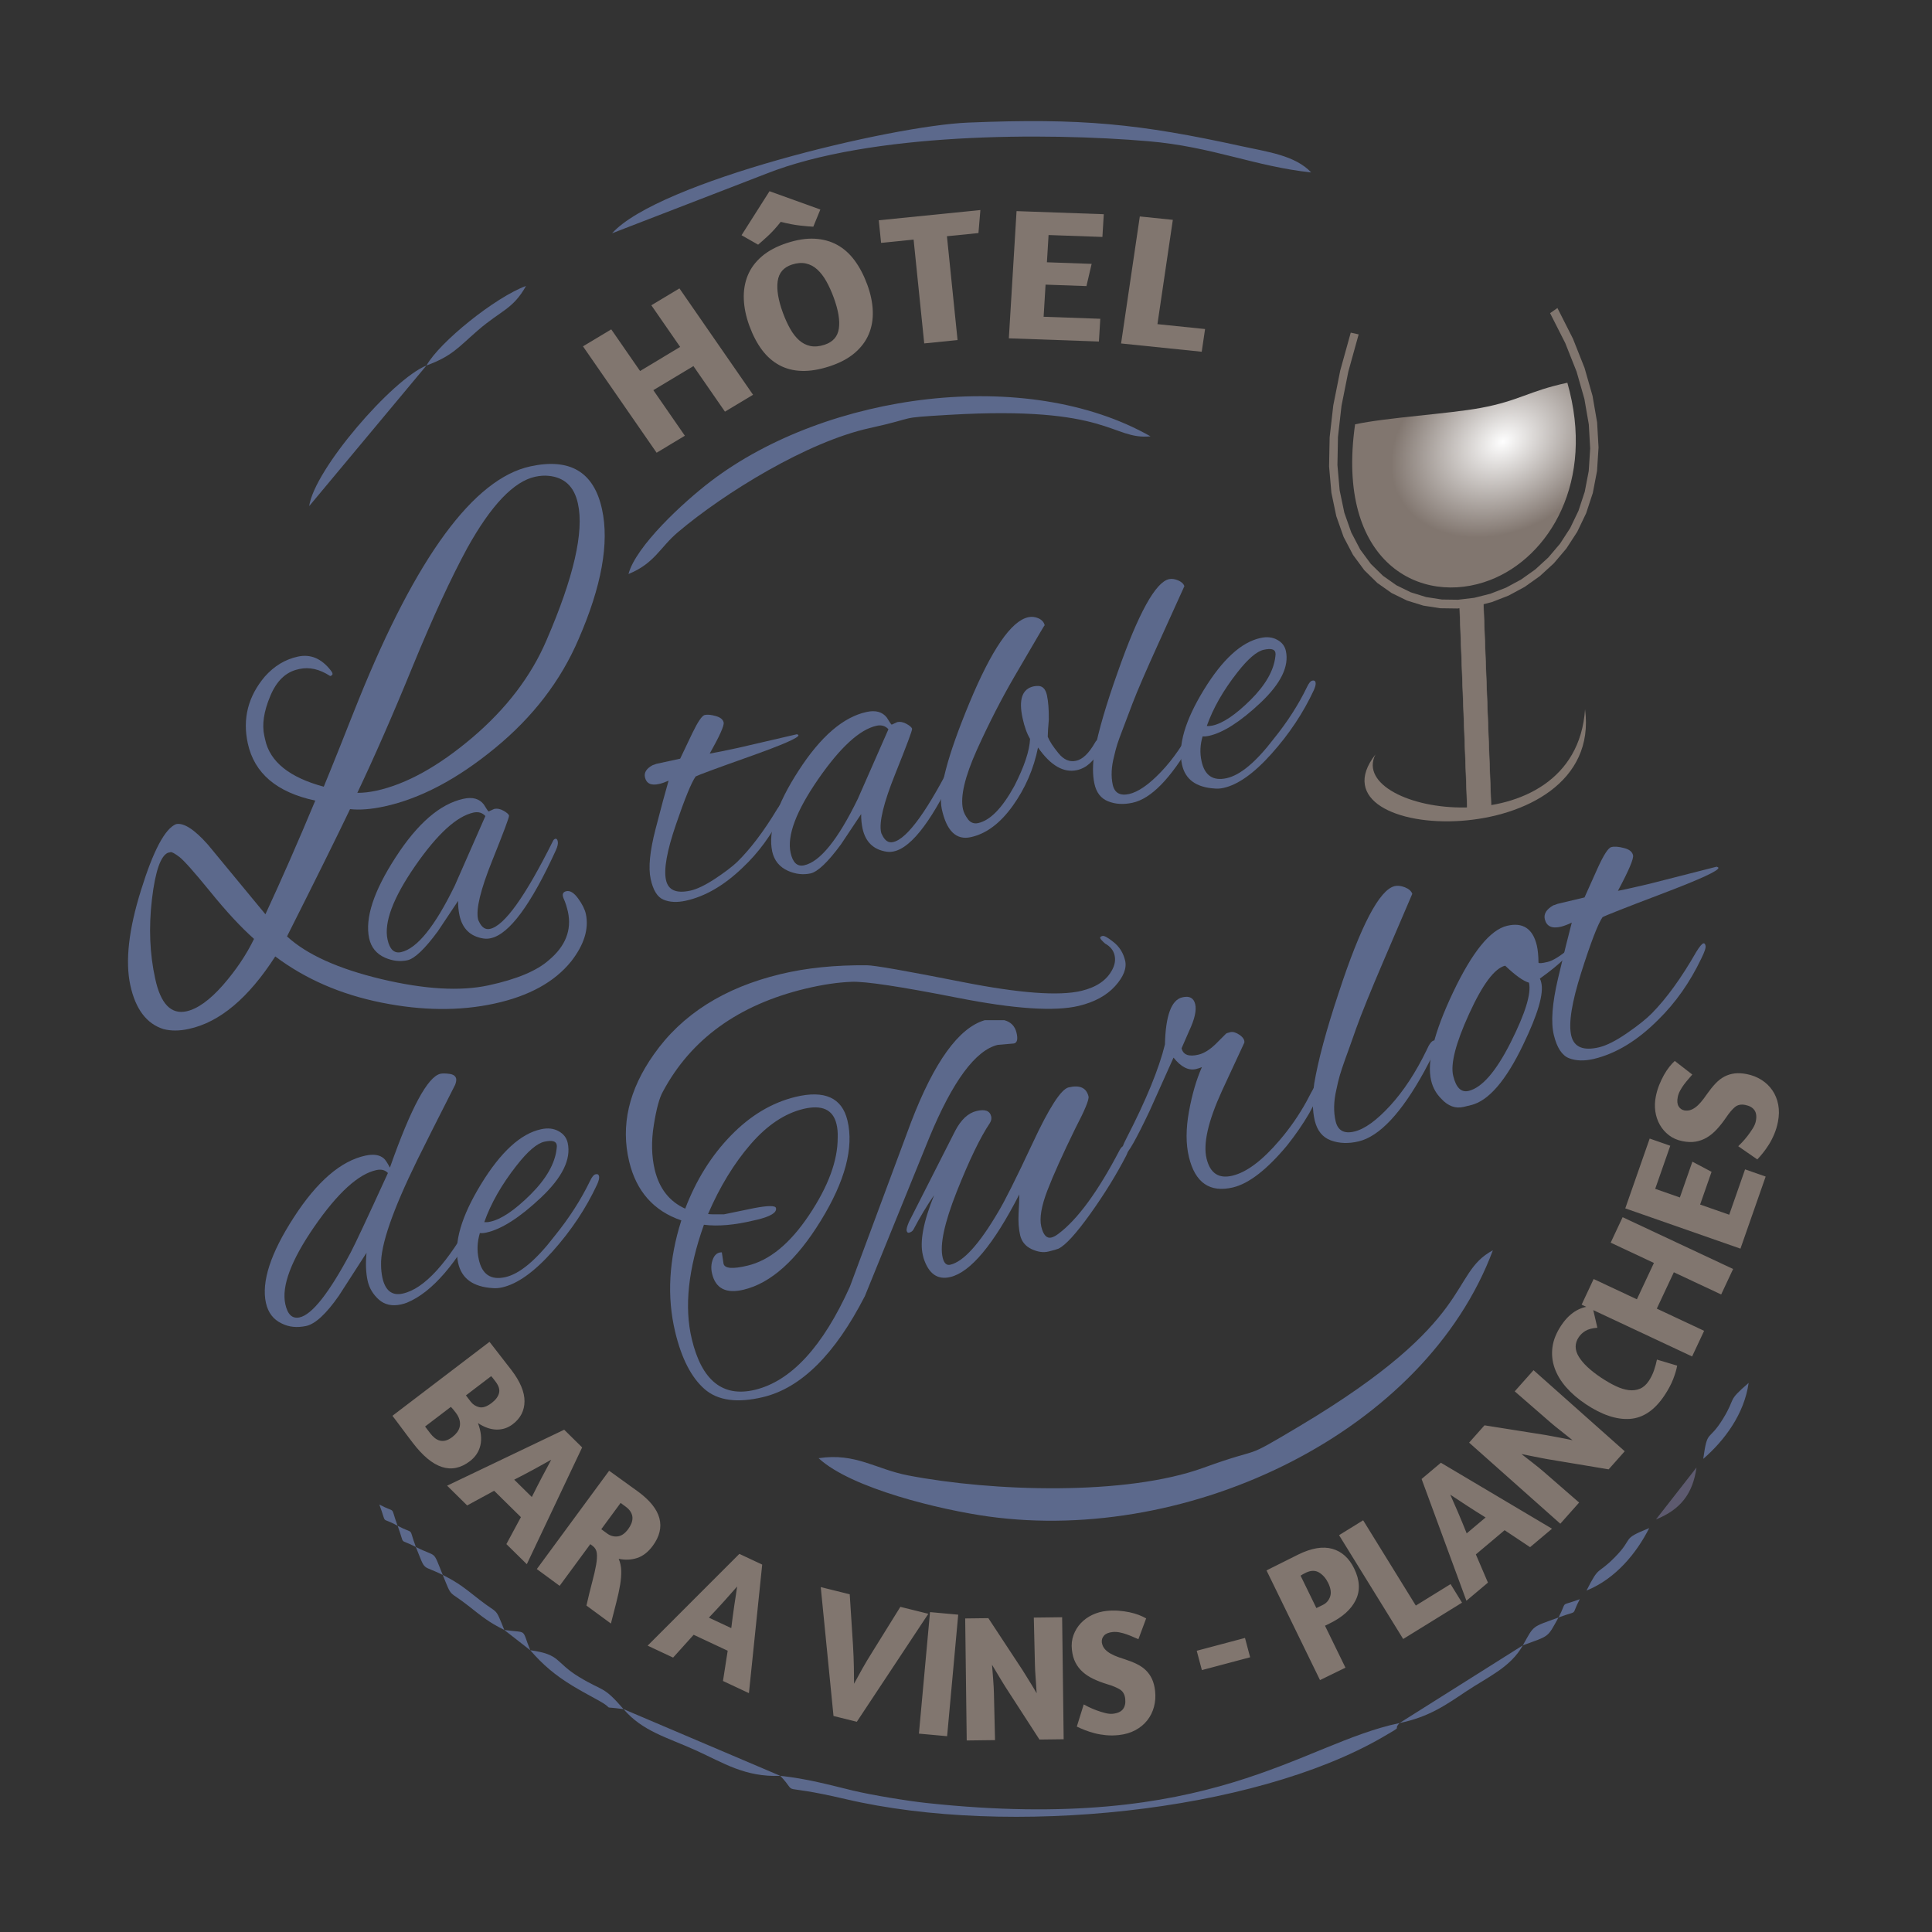 <?xml version="1.0" encoding="UTF-8"?>
<!DOCTYPE svg PUBLIC "-//W3C//DTD SVG 1.1//EN" "http://www.w3.org/Graphics/SVG/1.1/DTD/svg11.dtd">
<!-- Creator: CorelDRAW 2018 (64-Bit) -->
<svg xmlns="http://www.w3.org/2000/svg" xml:space="preserve" width="800mm" height="800mm" version="1.1" style="shape-rendering:geometricPrecision; text-rendering:geometricPrecision; image-rendering:optimizeQuality; fill-rule:evenodd; clip-rule:evenodd"
viewBox="0 0 80000 80000"
 xmlns:xlink="http://www.w3.org/1999/xlink">
 <rect x="0" y="0" width="80000" height="80000" fill="#333333" stroke="none"/>
 <defs>
  <style type="text/css">
   <![CDATA[
    .str0 {stroke:#81766F;stroke-width:20;stroke-miterlimit:22.926}
    .fil0 {fill:none}
    .fil4 {fill:#81766F}
    .fil6 {fill:#5D5A6F}
    .fil5 {fill:#5C698C}
    .fil2 {fill:#81766F;fill-rule:nonzero}
    .fil8 {fill:#81766F;fill-rule:nonzero}
    .fil7 {fill:#81766F;fill-rule:nonzero}
    .fil1 {fill:#5C698C;fill-rule:nonzero}
    .fil3 {fill:url(#id0)}
   ]]>
  </style>
  <radialGradient id="id0" gradientUnits="userSpaceOnUse" gradientTransform="matrix(1.61 -0.347 0.029 1.337 -38440 15395)" cx="62195.62" cy="18306.95" r="2870.62" fx="62195.62" fy="18306.95">
   <stop offset="0" style="stop-opacity:1; stop-color:#FEFEFE"/>
   <stop offset="1" style="stop-opacity:1; stop-color:#81766F"/>
  </radialGradient>
 </defs>
 <g id="Plan_x0020_1">
  <rect class="fil0" width="80000" height="80000"/>
  <rect class="fil0" width="80000" height="80000"/>
  <path class="fil1" d="M24928.18 21086.47c306.97,1397.44 -18.51,3194.81 -971.91,5383.03 -737.46,1721.56 -1891.84,3222.5 -3458.58,4507.36 -1566.73,1289.38 -3089.54,2089.93 -4577.44,2415.25 -551.74,119.14 -1022.26,156.62 -1425.11,112.46 -535.46,1119.17 -1404.06,2877.27 -2610.32,5269.81 812.03,748.98 2112.35,1338.26 3905.46,1767.81 1788.59,425.05 3268.54,511.55 4435.35,259.5 1171.33,-252.05 2003.01,-602.74 2499.58,-1043.02 690.78,-576.57 955.95,-1247.01 790.99,-2006.79 -45.78,-194.45 -100.58,-379.84 -177.96,-547.05 -72.86,-171.76 -32.41,-271.42 116.83,-303.51 149.24,-32.08 312.42,67.03 480.47,297.36 172.59,234.85 277.25,447.24 323.03,641.7 132.9,619.58 -68.95,1276.27 -605.58,1965.55 -685.51,852.58 -1742.81,1439.19 -3180.96,1750.8 -1433.63,311.59 -2994.84,297.72 -4679.11,-41.63 -1688.81,-339.35 -3152.15,-977.95 -4394.57,-1911.3 -1108.53,1722.56 -2300.45,2725.85 -3575.79,3000.81 -388.93,87.03 -741.89,87.98 -1054.34,7.37 -697.46,-219.84 -1156.14,-824.97 -1371.51,-1815.39 -215.36,-990.42 -69.59,-2303.12 441.87,-3933.55 506.91,-1634.95 988.64,-2545.81 1449.68,-2737.12 316.58,-68.73 760.81,215.15 1323.65,851.68l2378.98 2880.6c670.33,-1445.33 1358.43,-3012.9 2064.29,-4707.21 -1593.77,-339.6 -2523.56,-1128.98 -2793.9,-2368.14 -224.52,-1026.6 12.82,-1950.38 707.48,-2771.31 387.97,-435.46 839.75,-708.19 1364.36,-822.74 520.08,-114.55 973.1,74.29 1359.07,566.48 77.19,94.83 95.46,158.13 59.36,194.42 -40.63,36.31 -72.27,49.98 -90.41,36.45 -430.64,-279.39 -851.73,-373.28 -1258.76,-286.2 -18.09,4.58 -36.18,9.15 -54.27,13.72 -511.04,109.99 -899.2,482.1 -1159.93,1116.33 -265.29,629.72 -345.25,1177.47 -244.47,1634.24 13.72,54.26 22.92,108.54 36.64,162.81 197.07,918.07 1008.83,1567.49 2426.24,1948.29 143.85,-348.83 377.6,-924.16 696.73,-1721.45 314.59,-801.8 566.31,-1426.95 746.1,-1875.43 2400.35,-5938.96 4771.86,-9158.24 7109.98,-9666.86 1646.19,-357.42 2634.27,232.71 2968.78,1774.87zm-2768.51 -1345.53c-881.89,192.46 -1820.46,1172.42 -2806.67,2944.42 -675.41,1241.73 -1431.21,2877.36 -2262.87,4902.34 -827.15,2024.98 -1596.22,3773.77 -2293.63,5241.81 239.84,3.88 502.21,-28.51 787.13,-88.11 1239.16,-270.34 2563.04,-1002.47 3971.66,-2196.4 1408.6,-1198.46 2436.69,-2540.68 3075.22,-4035.71 1124.25,-2600.48 1558.08,-4484.11 1301.52,-5650.9 -151.25,-710.04 -559.55,-1093.58 -1220.39,-1155.13 -172.01,-17.64 -357.5,-3.57 -551.97,37.68zm-11641.16 19136.69c-553.4,-491.74 -1157.02,-1146.24 -1815.37,-1958.99 -658.33,-808.22 -1084.99,-1286.73 -1270.91,-1431.03 -190.45,-144.29 -312.81,-211.84 -367.09,-202.64 -49.74,13.71 -85.91,22.86 -104.01,22.9 -307.38,123.02 -531.9,766.2 -669.04,1925 -137.13,1163.34 -93.43,2262.83 135.63,3298.47 224.54,1035.65 655.64,1482.48 1293.32,1344.99 456.76,-100.79 958.08,-459.63 1503.95,-1076.53 541.34,-621.41 974.02,-1260.62 1293.52,-1922.17z"/>
  <path class="fil1" d="M20237.31 33598.95l226.36 -102.31c124.87,-26.48 255.68,-0.69 392.46,77.39 133.85,75.18 209.59,144.7 221.36,199.88 11.78,58.08 -221.88,683.4 -700.97,1875.98 -479.09,1192.57 -671.59,1995.01 -583.32,2404.45 5.91,34.86 20.52,66.78 38.04,98.7 114,249.56 268.27,353.74 459.91,309.64 592.4,-126.54 1460.78,-1340.5 2605.15,-3636.08 23.1,-52.35 57.88,-84.42 104.34,-96.16 46.47,-8.84 78.53,28.84 96.19,113.06 17.67,87.11 -8.15,209.22 -80.36,366.31 -1034.06,2260.41 -1931.49,3474.45 -2695.21,3639.22 -101.63,23.53 -200.41,26.7 -299.24,12.44 -543.56,-82.79 -875.66,-404.41 -996.29,-961.95 -41.21,-194.55 -59.18,-392.08 -56.82,-595.48l-836.31 1254.55c-541.34,736.57 -964.46,1138.69 -1263.56,1203.42 -302,64.74 -610.08,30.7 -924.24,-105.01 -357.82,-158.83 -576.46,-428.46 -658.83,-803.05 -179.48,-830.5 183.59,-1947.21 1095.03,-3353.05 908.53,-1405.84 1844.83,-2216.12 2811.81,-2425.03 374.59,-82.37 653.73,-4.67 837.42,230.18 52.53,84.12 99.2,153.72 134.22,211.74 35.03,58.01 61.25,84.1 72.86,81.16zm-4189.95 5305.24c88.27,409.44 274.7,583.27 559.27,521.49 659.17,-144.16 1400.51,-1061.42 2224.01,-2751.77l1267.73 -2882.82c-125.32,-139.12 -291.07,-188.07 -494.34,-143.94 -694.01,152.97 -1499.75,890.25 -2414.33,2211.85 -914.56,1324.49 -1295.34,2339.55 -1142.34,3045.19z"/>
  <path class="fil1" d="M30551.94 30970.07l2447.84 -567.4c37.81,14.43 61.1,28.9 61.12,40.51 23.53,101.64 -652.66,396.93 -2028.57,885.88 -1378.8,488.96 -2118.98,764.08 -2226.33,822.48 -173.67,241.64 -444.99,904.83 -816.87,1992.51 -371.88,1084.77 -509.27,1852.22 -412.18,2293.59 91.21,421.05 425.74,568.34 1006.51,441.82 272.96,-58.85 612.47,-222.48 1018.53,-487.98 406.04,-268.41 713.39,-501.69 922.06,-699.83 547.7,-536.1 1103.57,-1269.8 1664.72,-2201.09 124.42,-195.01 214.21,-296.95 272.29,-308.73 31.93,-8.8 58.18,23.09 72.88,89.87 14.72,69.69 -40.07,223.84 -167.26,465.34 -433.51,855.41 -971.97,1586.16 -1615.37,2189.34 -767.96,740.1 -1554.13,1195.48 -2361.39,1372.01 -354.26,76.5 -656.48,62.79 -912.45,-44.02 -255.98,-103.91 -433.99,-391.08 -534.04,-855.69 -102.96,-467.51 -35.07,-1150.5 197.83,-2054.76 232.9,-901.35 414.14,-1573.02 543.67,-2017.92 -153.81,67.25 -284.42,114.09 -400.58,137.65 -328.13,73.52 -523.06,-21.83 -578.97,-283.18 -41.21,-194.55 65.85,-360.46 321.16,-497.71 34.85,-8.81 84.2,-26.38 148.05,-52.7l990.2 -214.79c147.36,-305.48 314.93,-657.5 502.71,-1056.07 231.15,-477.14 401.9,-727.47 515.15,-753.93 113.24,-23.55 267.28,-9.44 456.28,45.25 189.01,51.79 299.66,141.56 326.14,266.43 26.5,127.77 -164.1,555.4 -577.62,1288.71 299.14,-53.1 685.36,-132.6 1164.49,-235.59z"/>
  <path id="1" class="fil1" d="M36927.17 30004.15l226.35 -102.3c124.87,-26.49 255.69,-0.7 392.46,77.38 133.86,75.19 209.59,144.71 221.36,199.89 11.79,58.08 -221.87,683.4 -700.97,1875.97 -479.08,1192.57 -671.58,1995.01 -583.31,2404.46 5.91,34.85 20.52,66.77 38.04,98.69 113.99,249.56 268.27,353.74 459.91,309.64 592.39,-126.54 1460.77,-1340.5 2605.14,-3636.07 23.11,-52.36 57.89,-84.42 104.34,-96.17 46.47,-8.84 78.54,28.84 96.2,113.06 17.67,87.12 -8.15,209.22 -80.36,366.32 -1034.07,2260.4 -1931.5,3474.44 -2695.22,3639.22 -101.62,23.52 -200.41,26.69 -299.24,12.43 -543.55,-82.78 -875.66,-404.4 -996.29,-961.94 -41.21,-194.56 -59.17,-392.08 -56.82,-595.48l-836.31 1254.55c-541.33,736.56 -964.46,1138.68 -1263.56,1203.41 -301.99,64.74 -610.08,30.71 -924.24,-105.01 -357.81,-158.82 -576.46,-428.45 -658.83,-803.05 -179.48,-830.49 183.6,-1947.21 1095.04,-3353.05 908.52,-1405.83 1844.82,-2216.12 2811.8,-2425.03 374.6,-82.37 653.73,-4.67 837.42,230.19 52.53,84.11 99.2,153.72 134.23,211.73 35.03,58.02 61.25,84.1 72.86,81.16zm-4189.96 5305.24c88.27,409.45 274.7,583.28 559.27,521.49 659.18,-144.15 1400.51,-1061.41 2224.01,-2751.76l1267.73 -2882.82c-125.31,-139.13 -291.07,-188.07 -494.33,-143.95 -694.01,152.97 -1499.75,890.26 -2414.33,2211.85 -914.56,1324.49 -1295.35,2339.56 -1142.35,3045.19z"/>
  <path id="2" class="fil1" d="M42342.31 29733.92c-167.71,-772.41 -14.9,-1211.56 464.23,-1314.56 43.56,-8.83 98.74,-14.79 156.86,-14.95 200.46,-9.25 328.65,118.24 387.46,379.58 55.92,261.34 82.99,601.22 78.31,1019.63 -28.21,313.88 -42.1,549.27 -44.59,703.26 76.06,188.66 224.85,414.89 443.49,681.6 218.64,269.63 460.08,373.57 727.24,314.74 267.16,-55.92 527.98,-303.61 779.58,-740.12 49.15,-93.1 107.11,-148.47 168.1,-160.26 63.88,-14.7 104.63,14.25 128.07,86.82 20.53,72.59 0.5,183.05 -63.04,325.6 -263.06,497.55 -584.78,788.98 -973.89,874.29 -554.63,120.64 -1093.01,-191.71 -1612.21,-937.02 -177.75,883.76 -527.14,1689.54 -1048.17,2417.33 -521.04,724.89 -1098.07,1156.48 -1736.91,1294.77 -601.09,132.38 -1003.11,-255.88 -1200.25,-1167.68 -155.92,-714.34 226.55,-2179.77 1144.53,-4390.47 920.87,-2213.62 1731.21,-3395.46 2436.85,-3548.46 148.1,-32.35 290.52,-15.31 430.15,48.23 139.65,66.45 221.25,159.21 250.65,286.98 -2.93,-11.62 -66.58,90.24 -193.83,308.51 -124.35,218.25 -468.53,803.2 -1029.61,1760.64 -558.18,954.52 -1087.1,1987.43 -1586.77,3092.88 -496.75,1108.37 -689.21,1925.34 -574.47,2448.03 29.42,136.48 99.53,275.75 207.43,420.74 107.89,142.08 247.5,194 418.83,158.67 499.46,-108.86 1000.72,-621.59 1503.8,-1541.11 410.41,-803.04 626.57,-1451.55 648.48,-1945.56 -131.34,-220.47 -233.82,-507.83 -310.32,-862.11z"/>
  <path id="3" class="fil1" d="M46075.08 32488.95c73.57,342.65 300.56,472.78 675.14,390.42 374.6,-82.37 815.42,-385.74 1319.55,-913.01 504.15,-524.36 961.42,-1190.96 1371.83,-1994.01 95.31,-212.36 185.08,-325.92 263.48,-343.56 78.4,-17.66 127.87,8.36 142.57,75.15 14.72,69.7 -155.77,415.92 -508.55,1041.56 -864.71,1495.79 -1678.91,2328.99 -2439.72,2493.76 -374.59,82.37 -711.69,62.94 -1014.19,-58.27 -299.59,-118.32 -489.11,-361.88 -568.57,-733.57 -79.44,-368.79 -77.76,-819.15 10.88,-1348.2 160.42,-845.95 479.99,-1933.49 952.9,-3262.6 859.22,-2448.79 1570.51,-3734.97 2128.05,-3855.6 113.25,-23.56 238.23,-6.46 374.94,51.28 139.64,60.64 224.1,138.86 259.25,240.45 -184.85,407.29 -543.02,1192.75 -1068.67,2356.39 -528.57,1163.65 -886.6,1992.7 -1077.01,2492.96 -187.51,500.26 -328.87,872.56 -424.09,1119.78 -95.21,247.23 -164.43,436.29 -207.65,572.96 -43.22,133.77 -89.24,308.23 -138.05,520.47 -109.26,427.4 -125.65,813.89 -52.09,1153.64z"/>
  <path id="4" class="fil1" d="M50655.01 32627.24c-124.88,26.49 -243.98,35.53 -351.51,24.2 -773.01,-47.3 -1227.17,-377.31 -1359.58,-992.92 -173.58,-795.65 128.71,-1825.03 901.07,-3088.13 772.36,-1263.09 1557.82,-1982.89 2353.47,-2153.57 261.34,-58.81 490.95,-33.28 685.91,73.69 197.87,106.97 317.41,260.64 361.55,466.82 138.28,635.94 -211.36,1348.74 -1046.01,2138.4 -834.68,786.75 -1554,1247.78 -2155.09,1377.25 -92.93,20.6 -174.26,26.63 -246.93,18.11 -103.66,346.03 -120.17,686.03 -43.7,1028.67 126.54,592.4 472.94,826.81 1036.28,703.25 563.34,-123.56 1209.81,-662.84 1942.33,-1617.84 573.38,-707.6 1036.32,-1429.43 1388.81,-2159.67 75.11,-160 147.52,-247.37 220.12,-262.1 75.5,-17.64 119.15,8.39 133.86,78.09 14.71,66.79 -8.24,174.35 -74.67,319.81 -436.2,939.67 -1020.75,1815.83 -1750.74,2631.36 -727.08,812.61 -1391.18,1285.1 -1995.17,1414.58zm2155.24 -5610.63c-29.42,-136.47 -189.33,-173.81 -476.81,-112.02 -290.39,61.81 -655.64,373.69 -1092.87,932.73 -587.79,748.31 -1010,1487.47 -1269.51,2223.27 75.57,8.51 151.1,2.51 229.5,-15.14 432.68,-91.25 960.52,-447.15 1583.54,-1064.81 620.11,-617.66 964.24,-1220.03 1026.58,-1804.22 11.46,-61.05 11.31,-116.25 -0.43,-159.81z"/>
  <path class="fil1" d="M16145.38 48348.11c870.02,-2476.19 1568.5,-3771.71 2095.45,-3886.56 85.78,-18.62 208.41,-15.89 367.87,5.13 162.52,21.03 254.67,88.22 279.49,195.44 12.41,58.21 0.38,144.08 -39.17,251.47 -704.38,1384.43 -1225.76,2421.98 -1567.23,3112.63 -1027.4,2093.43 -1529.26,3547.83 -1502.54,4357.03 0.48,177.8 19.34,349.41 53.52,517.92 117.94,539.21 400.57,762.22 841.72,662.93 888.47,-192.47 1869.59,-1264.97 2940.28,-3217.5 91.56,-147.4 180.21,-239.6 259.82,-273.53 79.6,-37 125.62,-24.87 141.11,36.4 12.42,58.21 -8.82,137.97 -63.73,239.28 -1027.73,1967.75 -2063.68,3166.08 -3101.72,3591.93 -55.12,24.67 -137.82,49.42 -248.1,74.24 -370.71,80.71 -677.44,11.03 -920.2,-205.96 -239.7,-217 -393.67,-477.14 -458.86,-774.32 -74.48,-337 -87.78,-723.21 -46.05,-1158.62l-1141.68 1771.87c-525.22,755.52 -977.78,1173.65 -1354.6,1257.44 -379.9,80.73 -717.19,47.93 -1011.88,-101.49 -349.9,-161.52 -568.33,-449.09 -658.33,-856.55 -189.37,-876.21 193.69,-2054.38 1155.3,-3537.61 958.54,-1483.22 1946.37,-2338.09 2966.57,-2558.5 337.01,-71.42 591.55,-32.26 760.56,117.49 61.44,48.88 144.56,177.4 252.4,379.44zm-4331.53 5652.19c93.12,431.97 289.82,615.37 590.05,550.18 517.77,-111.76 1220.4,-1005.71 2114.04,-2681.88 161.66,-300.85 676.76,-1396.61 1545.27,-3296.49 -116.83,-125.37 -276.33,-164.79 -478.53,-121.32 -744.48,161.41 -1600.7,942.37 -2565.61,2336.7 -964.91,1397.4 -1366.65,2468.34 -1205.22,3212.81z"/>
  <path id="1" class="fil1" d="M20774.71 53312.15c-131.74,27.94 -257.4,37.49 -370.86,25.53 -815.55,-49.91 -1294.71,-398.08 -1434.41,-1047.57 -183.14,-839.45 135.8,-1925.48 950.67,-3258.11 814.88,-1332.61 1643.56,-2092.02 2483.01,-2272.09 275.72,-62.06 517.97,-35.14 723.66,77.73 208.76,112.86 334.88,274.99 381.45,492.51 145.9,670.94 -222.99,1422.98 -1103.58,2256.11 -880.62,830.06 -1639.54,1316.46 -2273.71,1453.05 -98.05,21.73 -183.86,28.1 -260.52,19.11 -109.37,365.08 -126.79,723.79 -46.11,1085.3 133.51,624.99 498.97,872.3 1093.32,741.94 594.35,-130.36 1276.41,-699.32 2049.24,-1706.88 604.94,-746.54 1093.36,-1508.11 1465.25,-2278.55 79.25,-168.81 155.64,-260.98 232.23,-276.51 79.65,-18.61 125.71,8.85 141.24,82.38 15.51,70.47 -8.71,183.95 -78.79,337.41 -460.2,991.4 -1076.92,1915.77 -1847.09,2776.19 -767.12,857.34 -1467.76,1355.85 -2105,1492.45zm2273.87 -5919.45c-31.05,-143.99 -199.75,-183.38 -503.05,-118.18 -306.37,65.2 -691.73,394.25 -1153.02,984.07 -620.16,789.5 -1065.6,1569.33 -1339.39,2345.64 79.73,8.98 159.41,2.63 242.12,-15.98 456.5,-96.27 1013.4,-471.76 1670.71,-1123.42 654.25,-651.65 1017.32,-1287.19 1083.09,-1903.52 12.09,-64.41 11.93,-122.65 -0.46,-168.61z"/>
  <path class="fil1" d="M27956.89 55147.56c-346.89,-1448.46 -261.73,-2985.11 255.52,-4613.4 -1145.23,-391.11 -1864.06,-1205.44 -2159.94,-2439.57 -357.11,-1489.94 -16.58,-2966.93 1021.59,-4434.4 1163.22,-1656.97 2911.54,-2762.6 5244.98,-3323.79 1071.66,-258.5 2263.7,-378.4 3572.66,-366.61 297.04,-2.35 1622.46,230.55 3972.8,695.21 2353.81,464.68 3993.94,584.77 4916.95,363.71 618.79,-149.66 1037.77,-434.77 1263.84,-855.3 118.23,-213.7 153.54,-420.8 105.93,-621.3 -47.59,-203.96 -178.25,-363.32 -391.95,-481.55 -123.93,-110.99 -192.71,-187.22 -202.92,-228.72 -10.22,-38.02 20.98,-68.99 97.03,-85.97 72.59,-17 227.69,69.92 465.3,260.77 237.6,190.84 395.54,443.57 470.35,758.15 74.81,314.58 -64.66,669.81 -414.95,1058.79 -353.75,388.96 -852.11,659.96 -1498.56,816.42 -1005.98,241.49 -2684.13,128.17 -5037.93,-336.52 -2350.36,-461.21 -3810.51,-684.25 -4380.49,-658.74 -569.98,22.06 -1202.38,116.41 -1900.68,283.04 -2775.94,666.61 -4746.49,2089.17 -5911.65,4271.12 -139.08,244.7 -265.12,703.6 -371.24,1373.25 -109.57,673.09 -94.61,1291.39 38,1854.86 187.06,777.83 606.43,1314.74 1261.56,1610.75 453.42,-1186.43 1082.33,-2196.07 1890.17,-3025.44 807.86,-832.82 1700.94,-1364.85 2679.27,-1602.97 1206.46,-289.08 1923.65,38.25 2148.12,975.09 272.1,1126.97 -95.71,2510.59 -1099.97,4147.43 -1004.26,1636.85 -2071.62,2593.04 -3198.58,2861.7 -722.5,173.45 -1160.33,-45.78 -1306.53,-664.56 -51.01,-214.33 -39.9,-414.61 36.79,-604.29 73.22,-186.23 197.92,-282.47 367.14,-278.39l70.78 469.98c47.6,203.97 382.52,229.38 997.87,79.71 912.63,-217.64 1761.44,-919.08 2549.87,-2100.81 788.43,-1181.73 1182.69,-2247.51 1179.32,-3197.33 7.71,-214.11 -8.87,-400.68 -49.71,-563.17 -142.83,-601.5 -601.41,-810.44 -1372.3,-626.8 -770.91,187.09 -1498.02,671.37 -2181.37,1459.76 -683.35,788.39 -1274.1,1753.26 -1765.33,2891.21 58.66,14.03 279.69,18.31 663.09,12.83l1216.7 -251.05c594.49,-115.22 905.34,-117.51 932.57,-10.34 44.21,186.67 -215.43,348.03 -778.92,484.09 -38.03,10.22 -79.51,20.43 -120.99,27.18 -815.84,197.28 -1510.29,256.87 -2083.35,182.2 -652.69,1831.57 -820.91,3409.35 -501.19,4736.82 411.51,1718.1 1282.74,2415.58 2610.2,2099.32 1500.32,-360.52 2811.17,-1782.08 3932.56,-4264.68l2536.37 -6818.83c959.13,-2500.47 1976.36,-3909.31 3051.68,-4223.06l808.21 -0.44c272.58,73.55 441.17,246.87 505.79,516.51 64.63,266.19 29.53,418.03 -105.29,448.61l-666.8 56.23c-926.46,221.05 -1874.15,1505.8 -2843.07,3850.82l-2663.15 6552.41c-1235.11,2409.64 -2639.11,3803.22 -4208.58,4180.76 -1075.1,258.48 -1882.9,148.4 -2430.28,-330.27 -547.38,-478.67 -955.44,-1271.12 -1217.29,-2370.43z"/>
  <path class="fil1" d="M43826.33 51705.65c-59.77,26.31 -199.15,65.56 -411.52,117.82 -212.35,52.25 -444.29,18.23 -695.8,-98.74 -251.51,-116.96 -409.94,-306.52 -475.26,-568.65 -62,-265.44 -84.07,-570.52 -66.21,-915.22 21.18,-344.7 28.79,-606.57 29.44,-782.26 -1068.59,2081.23 -2020.97,3221.4 -2857.12,3420.51 -527.58,127.32 -894.59,-132.63 -1104.36,-776.54 -13.07,-49.78 -22.85,-96.23 -32.65,-132.74 -133.86,-554.12 21.72,-1382.32 466.73,-2481.29 -293.31,423.26 -580.19,899.56 -860.64,1432.25 -40.02,62.84 -96.52,102.41 -176.16,122.01 -49.77,13.06 -82.83,-13.58 -99.17,-76.63 -16.33,-66.36 17.28,-188.89 94.21,-370.93l1913.6 -3768.8c243.75,-466.53 539.81,-740.58 884.89,-822.17 348.41,-84.9 550.36,-11.21 605.85,221.06 22.87,89.59 2.63,182.34 -54.08,278.26 -403.36,598.54 -857.76,1548.29 -1373.11,2842.58 -512.03,1294.3 -707.71,2205.24 -580.38,2732.81 55.5,228.95 161.21,328.8 317.17,289.6 540.84,-127.28 1196.61,-850.85 1970.63,-2167.38 273.5,-446.52 751.13,-1402.81 1436.18,-2865.54 681.74,-1466.06 1178.55,-2233.32 1487.15,-2308.42 464.52,-110.98 739.22,12.71 827.38,374.38 29.35,129.4 -151.29,566.33 -541.95,1314.08 -521.12,1065.53 -908.88,1922.71 -1159.94,2574.85 -251.07,655.46 -335.8,1152.41 -254.23,1500.8 84.9,348.41 223.58,498.11 416.03,452.41 89.59,-22.87 185.91,-72.24 288.97,-151.42 797.86,-597.06 1644.22,-1754.2 2539.06,-3468.1 56.76,-109.19 123.3,-171.93 199.61,-191.54 76.31,-16.28 125.91,17.05 145.49,100 19.59,82.95 -4,185.63 -67.46,311.37 -400.71,777.56 -894.34,1581.3 -1484.2,2407.88 -593.18,829.89 -1035.91,1315.56 -1328.15,1453.7z"/>
  <path class="fil1" d="M51063.12 49166.57c-965.57,231.77 -1573.98,-188.2 -1831.9,-1256.63 -130.59,-540.85 -128.25,-1167.41 0.38,-1879.68 128.62,-708.96 306.61,-1324.91 537.29,-1844.52 -63.09,29.6 -142.76,55.83 -245.62,81.97 -311.89,71.77 -619.62,-85.19 -929.79,-474.21l-986.15 2197.56c-561.35,1184.72 -905.06,1790.1 -1034.48,1822.77 -63.03,13.03 -102.75,-3.7 -115.81,-56.78 -29.37,-126.09 34.42,-341.33 194.66,-639.09 808.1,-1568.36 1336.7,-2859.29 1585.78,-3869.47 27.66,-1193.35 265.45,-1842.22 716.71,-1949.94 295.31,-71.83 473.97,21.65 536,280.47 62.04,255.49 -22.21,623.15 -246.1,1099.7l-317.65 728.14c65.29,272.09 297.02,359.15 698.5,264.5 232.27,-55.49 468.2,-203.79 711.07,-438.26l429.26 -429.37c19.96,-19.81 83.02,-39.47 185.89,-65.6 102.85,-22.83 228.69,14.1 377.5,114.11 145.48,103.31 211.39,209.65 197.71,319l-929.07 2002.18c-571.54,1250.98 -783.87,2185.06 -636.96,2795.59 146.89,613.84 504.04,850.55 1071.44,713.43 590.61,-140.35 1242.21,-631.87 1954.76,-1467.94 426.19,-499 792.83,-1028.05 1106.55,-1593.77 290.51,-559.17 454,-843.66 490.51,-853.47 89.58,-19.56 145.8,17.12 171.96,113.35 22.85,96.22 -7.46,222.09 -94.22,377.57l-450.7 843.68c-260.23,446.57 -563.55,886.36 -909.95,1322.65 -832.52,1001.39 -1580.58,1582.06 -2237.57,1742.06z"/>
  <path class="fil1" d="M55305.62 46429.61c91.39,384.89 352.75,528.42 777.47,423.91 424.72,-101.18 916.68,-457.38 1479.21,-1068.58 559.23,-611.22 1062.66,-1378.45 1510.33,-2301.7 103.68,-241.62 203.61,-373.86 293.21,-396.73 89.59,-22.87 142.53,7.17 162.13,83.48 19.61,76.33 -164.21,473.45 -551.44,1194.71 -947.92,1723.64 -1853.23,2688.29 -2715.94,2897.24 -424.72,101.19 -809.22,86.49 -1153.51,-40.77 -344.3,-127.24 -565.39,-403.23 -666.6,-821.31 -97.9,-418.07 -105.94,-928.63 -20.8,-1534.98 162.72,-964.09 498.87,-2209.33 1005.13,-3732.4 918.81,-2807.8 1693.43,-4286.78 2323.87,-4440.24 129.4,-29.35 271.89,-12.24 430.77,51.34 158.89,63.58 258.02,153.45 300.69,266.33 -200.65,469.99 -588.57,1370.27 -1160.43,2707.44 -571.86,1333.87 -956.65,2287.19 -1161.01,2859.95 -201.04,572.76 -355.15,1003.15 -458.96,1284.55 -100.51,284.73 -174.26,503.26 -217.93,655.59 -46.98,155.63 -94.14,354.36 -144.77,596.17 -114.54,490.22 -122.8,927.79 -31.42,1316z"/>
  <path class="fil1" d="M63821.64 40691.91c107.72,451.26 -140.79,1305.64 -752.16,2569.74 -715,1492.45 -1437.49,2325.17 -2157.51,2498.19l-308.59 75.1c-335.11,78.31 -639.7,-32.22 -917.05,-331.62 -211.38,-209.63 -356.31,-462.13 -424.83,-757.43 -186.09,-773.12 116.82,-1991.95 908.72,-3659.82 791.88,-1664.56 1534.59,-2583.4 2231.38,-2749.87 653.66,-156.69 1067.05,113.37 1233.53,806.86 42.43,179.17 68.06,421.27 70.25,719.64 23.09,33.23 149.1,23.76 381.36,-31.73 232.27,-55.49 554.61,-263.14 973.64,-619.62 38.96,222.26 -393.64,658.25 -1297.79,1311.28 23.04,46.49 46.04,102.93 59.05,169.28zm-1495.81 -705.06c-437.99,107.77 -934.41,768.94 -1492.6,1993.45 -558.18,1221.2 -776.85,2079.01 -659.33,2566.77 117.51,491.08 328.91,697.4 637.48,625.62 554.13,-133.86 1136.78,-804.66 1744.63,-2012.41 607.86,-1207.76 859.56,-2032.28 755.11,-2470.27 -231.82,-63.85 -562.46,-300.45 -985.29,-703.16z"/>
  <path class="fil1" d="M68311.96 36593.48l2770.75 -705.74c46.35,16.75 69.5,30.09 72.77,43.37 29.4,116.13 -734.39,468.01 -2288.07,1058.94 -1553.67,590.93 -2390.31,919.33 -2509.91,988.5 -189.99,277.76 -484.57,1039.15 -880.4,2287.47 -395.82,1245.01 -534.99,2116.37 -414.21,2620.72 114.26,474.49 501.53,635.06 1155.19,478.37 311.91,-75.09 693.87,-269.26 1149.21,-582.5 455.33,-313.23 797.81,-587.12 1027.42,-818.32 615.62,-624.27 1228.77,-1473.96 1842.75,-2545.77 136.75,-221.62 236.66,-343.9 299.69,-356.92 39.82,-9.81 69.53,23.46 85.82,99.77 19.6,79.63 -40.73,255.11 -177.69,533.07 -471.11,986.16 -1064.34,1829.3 -1783.02,2532.74 -855.19,858.74 -1739.01,1395.82 -2654.82,1617.83 -398.17,94.66 -742.91,86.74 -1037.53,-27.07 -291.3,-113.8 -502.27,-436.15 -629.59,-963.73 -127.34,-527.58 -68.07,-1306.41 174.47,-2339.83 242.52,-1030.1 434.37,-1801.81 568.87,-2311.83 -169.38,82.24 -318.77,138.05 -448.18,170.71 -374.93,88.12 -596.67,-15.48 -668.49,-310.8 -52.23,-218.98 67.83,-410.82 353.54,-575.51 39.81,-6.48 96.25,-29.48 169.29,-59.03l1121.51 -267.67c160.45,-354.12 340.97,-757.9 544.9,-1214.62 250.67,-549.37 437.4,-840.41 566.81,-869.76 129.41,-32.67 301.74,-18.77 520.33,38.4 218.59,53.86 344.19,153.78 376.81,296.45 35.94,142.69 -174.74,632.54 -625.42,1476.21 338.38,-65.04 776.36,-166.17 1317.2,-293.45z"/>
  <g>
   <polygon class="fil2" points="55931.46,13773.86 56259.02,13846.5 55831.3,15387.54 55549.39,16801.27 55402.66,18090.17 55380.42,19256.61 55471.95,20303.19 55666.51,21232.73 55953.5,22048.26 56322.5,22753.02 56763.39,23350.27 57266.35,23843.12 57821.78,24234.5 58420.13,24527 59051.78,24722.98 59706.99,24824.64 60375.86,24834.14 61048.39,24753.68 61714.45,24585.54 62363.96,24332.06 62986.9,23995.68 63573.38,23578.79 64113.66,23083.76 64598.17,22512.71 65017.4,21867.44 65361.78,21149.5 65621.5,20360.14 65786.4,19500.6 65845.95,18572.24 65789.41,17576.73 65605.93,16516.09 65284.66,15392.56 64814.85,14208.6 64185.81,12966.61 64489.97,12754.67 65131.11,14020.6 65612.2,15233.04 65942.95,16389.75 66133.03,17488.53 66192.01,18527 66129.44,19502.52 65954.98,20412.1 65678.52,21252.48 65310.32,22020.24 64860.95,22712.01 64341.28,23324.64 63762.18,23855.33 63134.52,24301.56 62468.96,24661.02 61776.01,24931.46 61066.07,25110.7 60349.44,25196.42 59636.45,25186.26 58937.48,25077.76 58263.03,24868.44 57623.8,24555.86 57030.55,24137.74 56494.17,23612.03 56025.44,22976.98 55634.96,22231.08 55333.01,21372.95 55129.61,20401.17 55034.54,19314.13 55057.5,18110.01 55208.13,16786.75 55496.2,15342.1 "/>
  </g>
  <path class="fil3" d="M56111.28 17570.19c1316.64,-283.59 3894.56,-435.52 5206.21,-680.07 1614.55,-301.02 1962.69,-692.68 3583.34,-1041.75 1164.77,4086.45 -744.87,7218.88 -3192.36,8167.55 -2871.77,1113.09 -6416.42,-707.86 -5597.19,-6445.73z"/>
  <path class="fil4" d="M56952.89 31242.62c-1235.83,2460.63 8279.28,4012.09 8680.69,-1873 800.74,6058.68 -11623.07,5637.47 -8680.69,1873z"/>
  <rect class="fil4 str0" transform="matrix(1.001 -0.216 0.036 0.949 60443 25160.8)" width="978" height="9168.71"/>
  <path class="fil5" d="M33896.78 60380.7c1351.16,1254.27 5060.27,2142.31 7045.18,2415.61 8374.42,1153.22 18074.51,-3527.35 20875.43,-11025.07 -1857.05,998.83 -588.07,2860.01 -8010.42,7284 -2523.83,1504.29 -1326.4,759.37 -3967.35,1719.57 -3220.89,1171.14 -8743.63,990.6 -12230.99,320.03 -1357.44,-261.03 -2171.5,-946.12 -3711.85,-714.14z"/>
  <path class="fil5" d="M26024.36 23769.14c303.54,-1152.74 2272.24,-2976.3 3415.51,-3846.21 4823.46,-3670.23 13084.04,-4764.2 18200.58,-1854.69 -1627.12,155.52 -1645.64,-1285.64 -8340.9,-890.68 -2276.59,134.31 -1182.6,86.97 -3292.03,549.67 -2572.69,564.25 -6011.38,2680.33 -7935.43,4308.61 -748.92,633.8 -963.17,1291.27 -2047.73,1733.3z"/>
  <path class="fil5" d="M25344.76 9660l6377.26 -2464.3c4319.79,-1711.93 11568.18,-1710.79 15827.67,-1348.02 2655.25,226.08 4407.25,1043.14 6744.11,1292.72 -666.21,-708.26 -1799.83,-849.48 -2874.57,-1085.04 -4265.04,-934.66 -6630.69,-1171.12 -11330.79,-979.33 -3211.6,131.14 -12828.23,2455.31 -14743.68,4583.97z"/>
  <path class="fil5" d="M57949.94 71348.74c-4111.39,857.19 -7731.55,4587.8 -19594.68,3308.54 -763.04,-82.29 -2242.25,-321.59 -3055.53,-518.13 -984.14,-237.74 -1879.52,-486.69 -2987.66,-604.97 838.97,891.95 -318.94,255.36 2707.46,963.97 6748.08,1580.02 16851.75,545.29 22214.42,-2555.09 971.78,-561.93 403.99,-247.56 715.99,-594.32z"/>
  <path class="fil5" d="M32312.07 73534.18l-6493.1 -2762.64c798.62,924.37 1772.41,1153.38 2992.67,1706.56 1153.46,522.94 2037.71,1113.92 3500.43,1056.08z"/>
  <g>
   <path class="fil5" d="M17659.04 15134.6c-1415.02,570.87 -4644.52,4302.91 -4856.16,5822.88l4856.16 -5822.88z"/>
   <path class="fil5" d="M17659.04 15134.6c1060.18,-388.64 1314.2,-748.13 2118.85,-1447.14 965.99,-839.24 1460.95,-876.19 2003.74,-1847.07 -1273.87,467.09 -3578.58,2321.21 -4122.59,3294.21z"/>
  </g>
  <path class="fil5" d="M25818.97 70771.54c-856.43,-991.23 -817.17,-708.19 -1842.64,-1333 -1020.8,-621.89 -733.65,-926.76 -2019.84,-1105.92 515.25,596.38 1024.32,1029.95 1739.15,1465.44 280.16,170.67 682.44,393.86 1000.17,565.5 915.51,494.41 44.21,257.65 1123.16,407.98z"/>
  <path class="fil5" d="M57949.94 71348.74c1235.45,-257.51 1927.26,-755.97 2755.81,-1308.44 924.75,-616.54 1841.85,-997.06 2352.94,-1911.31l-5108.75 3219.75z"/>
  <path class="fil5" d="M65694.02 65861.52c1210.34,-488.31 2075.55,-1555.59 2596.04,-2586.57 -1195.82,482.4 -598.95,368.42 -1416.53,1200.8 -752.49,766.08 -630.59,298.6 -1179.51,1385.77z"/>
  <path class="fil5" d="M70527.81 60408.72c873.92,-755.05 1699.42,-1853.33 1879.53,-3145.97 -921.55,796.17 -497.6,564.59 -1058.24,1480.45 -609.18,995.09 -643.31,388.38 -821.29,1665.52z"/>
  <path class="fil5" d="M20881.58 67493.4c-397.45,-985.33 -219.77,-618.82 -1035.75,-1258.5 -634.33,-497.36 -848.2,-683.62 -1511.45,-1018.53 397.45,985.33 219.77,618.91 1035.76,1258.59 634.32,497.27 848.19,683.54 1511.44,1018.44z"/>
  <path class="fil6" d="M68569.8 62916.64c1018.65,-410.91 1526.74,-1061.71 1678.36,-2149.62l-1678.36 2149.62z"/>
  <path class="fil5" d="M63058.69 68128.99c1127.5,-413.31 1001.22,-302.01 1477.18,-1153.37 -1127.49,413.39 -1001.2,302.1 -1477.18,1153.37z"/>
  <path class="fil5" d="M18334.38 65216.37c-434.93,-1077.93 -209.56,-701.4 -1114.19,-1158.14 434.93,1077.93 209.56,701.41 1114.19,1158.14z"/>
  <path class="fil5" d="M64535.87 66975.62c883.48,-330.02 485.93,-10.73 878.4,-755.88 -883.46,330.1 -485.93,10.72 -878.4,755.88z"/>
  <path class="fil5" d="M17220.19 64058.23c-330.01,-883.48 -10.63,-485.95 -755.78,-878.42 330.01,883.48 10.72,485.94 755.78,878.42z"/>
  <path class="fil5" d="M21956.49 68332.62c-374.97,-929.45 -82.27,-700.93 -1074.91,-839.22l1074.91 839.22z"/>
  <path class="fil5" d="M16464.41 63179.81c-330.02,-883.48 -10.74,-486.02 -755.89,-878.5 338.19,905.15 15.62,464.59 755.89,878.5z"/>
  <polygon class="fil5" points="68569.8,62916.64 68290.06,63274.95 "/>
  <polygon class="fil5" points="28944.67,61966.82 28586.38,61687.17 "/>
  <polygon class="fil5" points="70527.81,60408.72 70248.16,60767.02 "/>
  <polygon class="fil5" points="65694.02,65861.52 65414.27,66219.74 "/>
  <polygon class="fil7" points="28713.14,15158.86 27053.25,16156.21 28359.17,18043.06 27188.74,18746.32 24140.1,14341.53 25310.52,13638.25 26503.86,15362.44 28163.75,14365.08 26970.41,12640.9 28133.75,11941.88 31182.4,16346.68 30019.05,17045.69 "/>
  <path class="fil7" d="M32588.09 10061.96c419.21,-136.69 801.59,-195.69 1147.11,-177.01 345.51,18.69 655.9,103.56 931.15,254.62 275.26,151.06 516.26,366.64 723.01,646.76 206.74,280.12 380.96,613.27 522.64,999.43 139.89,381.28 215.94,746.43 228.14,1095.47 12.19,349.02 -43.94,669.71 -168.39,962.04 -124.46,292.36 -320.37,551.89 -587.72,778.63 -267.36,226.74 -613.3,409.33 -1037.83,547.76 -419.22,136.7 -801.57,199.79 -1147.06,189.31 -345.48,-10.49 -655.39,-90.05 -929.76,-238.65 -274.36,-148.62 -513.56,-359.32 -717.61,-632.11 -204.07,-272.79 -377.84,-604.71 -521.31,-995.76 -139.89,-381.28 -216.83,-748.87 -230.83,-1102.79 -13.98,-353.92 39.91,-680.73 161.67,-980.4 121.77,-299.66 317.21,-564.53 586.32,-794.57 269.12,-230.06 615.94,-414.3 1040.47,-552.73zm203.3 894.22c-344.93,112.48 -541.41,342.1 -589.44,688.89 -48.05,346.77 23.87,781.68 215.77,1304.73 91.47,249.29 192.11,470.97 301.94,665.02 109.81,194.05 233.2,352.23 370.15,474.49 136.96,122.27 292.31,201.6 466.07,237.97 173.77,36.39 369.44,19.1 587.01,-51.84 344.93,-112.47 542.33,-335.57 592.2,-669.25 49.86,-333.7 -21.15,-762.06 -213.04,-1285.11 -91.47,-249.29 -193.01,-473.41 -304.62,-672.35 -111.61,-198.95 -236.79,-362.01 -375.54,-489.16 -138.74,-127.16 -295.45,-210.15 -470.1,-248.98 -174.67,-38.81 -368.13,-23.62 -580.4,45.59zm-2086.04 -1216.18l1158.3 -1822.56 2105.26 758.39 -291.75 710.84c-120.48,-4.49 -299.92,-19.88 -538.29,-46.13 -238.39,-26.25 -508.32,-77.8 -809.82,-154.62 -186.72,236.01 -365.62,432.55 -536.75,589.61 -171.13,157.04 -304.34,275.73 -399.64,356.06l-687.31 -391.59z"/>
  <polygon class="fil7" points="40595.65,8697.25 40515.68,9650.57 39210.77,9782.06 39650.53,14081.23 38270.33,14220.32 37830.56,9921.14 36483.81,10056.86 36388.11,9121.24 "/>
  <polygon class="fil7" points="42093.21,8741.72 45705.3,8869.84 45648.27,9811.29 43419,9732.22 43350.67,10860.4 45202.81,10926.09 44987.51,11846.33 43294.59,11786.27 43214.01,13116.75 45560.61,13199.99 45503.6,14141.43 41774.18,14009.15 "/>
  <polygon class="fil7" points="47197.07,8962.67 48564.34,9103.11 47927.17,13422.23 49899.36,13624.8 49760.7,14564.76 46421.24,14221.74 "/>
  <path class="fil8" d="M20268.76 55563c25.84,33.91 79.23,101.91 160.15,204.01 80.93,102.1 168.76,215.32 263.5,339.65 94.74,124.34 187.58,244.15 278.56,359.44 90.98,115.29 159.42,203.07 205.35,263.36 364.59,478.49 545.48,910.87 542.65,1297.13 -2.82,386.26 -164.53,701.52 -485.12,945.79 -201.85,153.79 -426.59,228.28 -674.25,223.45 -247.65,-4.86 -503.46,-94.3 -767.44,-268.32 128.24,348.91 161.63,655.46 100.18,919.64 -61.43,264.17 -206.93,483.72 -436.48,658.63 -751.98,572.97 -1539.93,318.79 -2363.85,-762.53 -40.18,-52.75 -101.19,-132.82 -183,-240.19 -81.83,-107.38 -166.24,-220.23 -253.26,-338.53 -87.02,-118.31 -168.56,-227.38 -244.63,-327.23 -76.09,-99.84 -129.91,-170.48 -161.49,-211.92l4019.13 -3062.38zm-2667.44 3506.35l210.99 276.91c57.42,75.36 119.17,139.98 185.24,193.85 66.06,53.87 136.56,90.97 211.48,111.3 74.92,20.33 155.79,19.75 242.63,-1.75 86.84,-21.5 179.73,-69.95 278.67,-145.35 75.2,-57.29 140.25,-121.75 195.16,-193.35 54.91,-71.62 91.85,-150.39 110.82,-236.31 18.99,-85.91 16.33,-177.67 -7.99,-275.28 -24.33,-97.59 -76.67,-199.13 -157.05,-304.63 -40.19,-52.75 -77.79,-100.03 -112.79,-141.86 -34.98,-41.82 -64.51,-74.4 -88.56,-97.76l-1068.6 814.23zm1691.95 -1289.19l198.08 259.96c89,116.8 206.27,192.71 351.79,227.72 145.53,35.01 317.25,-22.87 515.14,-173.66 166.23,-126.65 267.85,-262.15 304.87,-406.49 37.04,-144.34 -9.04,-301.28 -138.22,-470.82 -37.33,-48.99 -72.49,-95.14 -105.5,-138.46 -33.02,-43.34 -60.12,-74.8 -81.3,-94.38l-1044.86 796.13zm4068.1 1421.29l743.95 733.1 -2291.54 4835.84 -845.16 -832.84 600.87 -1115.89 -1108.31 -1092.18 -1117.08 607.21 -829.97 -817.89 4847.24 -2317.35zm-1340 2787.11c67.54,-136.02 138.6,-277.31 213.2,-423.86 74.59,-146.55 148.24,-288.78 220.96,-426.69 72.72,-137.91 141.86,-267.12 207.42,-387.64 65.56,-120.51 119.66,-222.65 162.28,-306.39 -86.6,47.39 -189.68,104.75 -309.22,172.07 -119.53,67.32 -247.72,138.35 -384.54,213.09 -136.83,74.73 -277.1,149.58 -420.79,224.54 -143.69,74.96 -283.05,147.21 -418.07,216.74l728.76 718.14zm3201.11 -1087.53c34.34,25.25 103.76,74.76 208.27,148.53 104.49,73.77 219.71,156.96 345.64,249.57 125.92,92.61 248.76,181.42 368.53,266.42 119.76,84.99 212.07,151.34 276.95,199.05 488.42,359.22 782.52,726.84 882.28,1102.87 99.77,376.02 8.14,756.43 -274.87,1141.24 -188.68,256.53 -403.33,424.48 -643.96,503.83 -240.64,79.35 -495.97,90.75 -766.02,34.21 64.36,152.33 99.15,316.89 104.36,493.67 5.22,176.79 -10.32,373.81 -46.63,591.08 -36.33,217.27 -88.63,458.29 -156.95,723.05 -68.3,264.77 -142.76,555.89 -223.38,873.37l-1013.11 -745.11c84.26,-370.39 163.27,-693.69 237.04,-969.87 73.77,-276.19 128.21,-514.1 163.31,-713.73 35.1,-199.63 44.63,-362.49 28.57,-488.56 -16.06,-126.07 -73.69,-225.58 -172.91,-298.55l-97.3 -71.57 -1269.12 1725.62 -944.43 -694.6 2993.73 -4070.52zm-324.71 2420.2l240.4 176.81c133.56,98.21 278.77,138.62 435.64,121.2 156.87,-17.43 303.12,-118.33 438.73,-302.71 56.01,-76.16 99.74,-153.63 131.21,-232.4 31.48,-78.76 46.55,-157.24 45.25,-235.4 -1.31,-78.18 -24.3,-156.84 -68.96,-236.02 -44.67,-79.18 -114.7,-153.84 -210.1,-224.01l-211.77 -155.75 -800.4 1088.28zm5717.73 1021.79l945.68 443.39 -549.64 5323 -1074.33 -503.71 194.8 -1252.32 -1408.85 -660.56 -850.98 944.65 -1055.03 -494.67 3798.35 -3799.78zm-334.95 3074.31c18.36,-150.75 38.3,-307.64 59.81,-470.68 21.5,-163.02 43.57,-321.67 66.2,-475.92 22.62,-154.26 44.77,-299.12 66.43,-434.6 21.67,-135.47 38.65,-249.79 50.93,-342.94 -65.86,73.53 -143.94,161.95 -234.23,265.25 -90.27,103.29 -187.48,212.97 -291.59,329.02 -104.11,116.05 -211.42,233.35 -321.93,351.89 -110.52,118.55 -217.85,233.1 -321.99,343.64l926.37 434.34zm5198.69 3877.65l-965.47 -239.44 -528.4 -5337.02 1199.95 297.6 135.55 2109.86c18.88,317.4 30.76,613.83 35.65,889.32 4.89,275.47 7.55,510.67 8,705.6 91.5,-172.12 202.87,-375.19 334.11,-609.23 131.25,-234.02 285.17,-490.62 461.78,-769.79l1121.35 -1805.81 1158.56 287.34 -2961.08 4471.57zm3030.75 -4541.24l1167.49 106.59 -459.43 5031.95 -1167.48 -106.6 459.42 -5031.94zm4298.3 227.27l1172.26 -14.7 63.38 5052.49 -1001.75 12.56 -1398.51 -2162.01c-28.99,-44.42 -68.87,-108.61 -119.66,-192.57 -50.79,-83.96 -104,-171.62 -159.62,-262.98 -55.62,-91.36 -108.85,-180.26 -159.67,-266.71 -50.83,-86.43 -93.16,-156.82 -127.01,-211.13 5.68,74.56 12.73,165.29 21.18,272.18 8.46,106.88 16.91,215 25.39,324.37 8.48,109.37 15.75,216.27 21.78,320.69 6.06,104.43 9.52,191.46 10.4,261.11l45.65 1940.13 -1172.26 14.71 -63.37 -5052.49 959.11 -12.02 1412.54 2146.89c43.5,69.13 91.85,146.89 145.04,233.31 53.18,86.41 107.58,174.06 163.17,262.94 55.6,88.87 107.58,174.05 155.98,255.55 48.39,81.5 89.54,151.91 123.45,211.18 -5.74,-79.54 -11.63,-171.52 -17.68,-275.95 -6.05,-104.43 -13.32,-212.56 -21.82,-324.42 -8.52,-111.85 -15.8,-220 -21.84,-324.42 -6.05,-104.43 -9.58,-196.44 -10.57,-276.04l-45.57 -1932.67zm3009.79 -275.57c169.53,-18.47 334.78,-21.45 495.75,-8.95 160.99,12.5 312.19,33.57 453.59,63.22 141.41,29.64 270.53,66.87 387.39,111.71 116.86,44.84 218.54,92.58 305.06,143.21l-320.78 860.8c-59.75,-23.53 -132.2,-54.44 -217.37,-92.7 -85.17,-38.28 -176.08,-74.67 -272.76,-109.18 -96.67,-34.53 -194.89,-61.36 -294.66,-80.54 -99.76,-19.16 -194.38,-23.87 -283.85,-14.12 -164.81,17.94 -283.33,67.13 -355.58,147.58 -72.24,80.45 -102.43,175.08 -90.57,283.91 13.87,83.56 40.78,155.71 80.74,216.43 39.97,60.72 96.28,118.39 168.94,173.05 72.66,54.64 164.02,106.02 274.08,154.1 110.06,48.07 243.93,96.04 401.62,143.95 197.51,63.58 371.76,132.18 522.72,205.83 150.97,73.65 278.55,162.37 382.77,266.14 104.22,103.76 187.68,224.81 250.39,363.13 62.71,138.32 104.31,301.47 124.78,489.43 24.78,227.54 9.22,445.71 -46.65,654.5 -55.88,208.8 -148.72,395.35 -278.54,559.64 -129.82,164.29 -293.74,299.76 -491.77,406.43 -198.03,106.65 -426.55,174.08 -685.53,202.29 -183.65,20 -360.95,21.79 -531.88,5.38 -170.94,-16.43 -330.01,-44.16 -477.2,-83.18 -147.2,-39.02 -283.02,-83.04 -407.47,-132.05 -124.46,-49.01 -232.04,-96.11 -322.72,-141.29l286.07 -917.07c35.66,21.14 101.31,55.29 196.98,102.42 95.66,47.14 203.1,93 322.31,137.57 119.21,44.59 240.1,82.73 362.68,114.42 122.56,31.7 230.93,42.41 325.11,32.16 197.78,-21.54 337.33,-85.53 418.64,-192 81.32,-106.46 112.28,-248.72 92.89,-426.79 -19.4,-178.08 -91.76,-306.59 -217.09,-385.53 -125.34,-78.94 -298.8,-151.4 -520.4,-217.35 -216.89,-66.48 -410.78,-140.47 -581.66,-221.96 -170.88,-81.5 -318.37,-178.04 -442.5,-289.65 -124.12,-111.62 -223.97,-240.88 -299.54,-387.82 -75.56,-146.93 -124.38,-321.8 -146.47,-524.6 -24.25,-222.6 -2.36,-426.44 65.62,-611.52 67.99,-185.09 168.11,-348.65 300.35,-490.7 132.23,-142.03 290.07,-256.82 473.5,-344.37 183.45,-87.54 381.11,-142.86 593.01,-165.93zm3736.14 1649.56l1998.24 -530.99 212.77 800.67 -1998.25 530.99 -212.76 -800.67zm2889.78 -3326.84c29.8,-14.53 100.56,-50.43 212.29,-107.7 111.73,-57.27 235.71,-119.12 371.94,-185.58 136.22,-66.45 271.92,-134.01 407.06,-202.7 135.15,-68.7 245.29,-123.81 330.43,-165.33 544.94,-265.81 1013.08,-343.3 1404.43,-232.47 391.36,110.82 692.83,383.13 904.42,816.93 233.41,478.5 255.21,912.15 65.39,1300.92 -189.81,388.78 -550.81,712.95 -1082.96,972.53l-191.58 93.45 847.47 1737.41 -1053.68 513.96 -2215.21 -4541.42zm2064.76 1558.86l268.21 -130.82c144.74,-70.61 244.7,-184.42 299.86,-341.43 55.18,-157.02 28.23,-347.31 -80.84,-570.92 -91.61,-187.83 -214.88,-329.78 -369.78,-425.84 -154.89,-96.07 -335.61,-96.49 -542.14,-1.29 -55.34,26.99 -101.63,50.96 -138.86,71.89 -37.22,20.92 -67.51,39.85 -90.87,56.78l654.42 1341.63zm939.07 -3018.32l997.44 -616.03 2180.61 3530.66 1438.73 -888.59 474.56 768.37 -2436.18 1504.63 -2655.16 -4299.04zm3417.36 -2326.84l799.2 -672.45 4601.43 2731.93 -907.93 763.92 -1055.08 -702.18 -1190.65 1001.8 500.54 1168.76 -891.61 750.2 -1855.9 -5041.98zm2650.22 1593.73c-129.13,-79.92 -263.2,-163.84 -402.17,-251.75 -138.96,-87.91 -273.71,-174.49 -404.24,-259.73 -130.55,-85.25 -252.76,-166.13 -366.66,-242.63 -113.87,-76.49 -210.53,-139.87 -289.94,-190.09 39.13,90.63 86.64,198.59 142.53,323.89 55.9,125.28 114.68,259.53 176.35,402.72 61.67,143.19 123.13,289.82 184.38,439.85 61.25,150.05 120.21,295.54 176.86,436.45l782.89 -658.71zm1205.94 -5222.78l778.98 -876.12 3776.14 3357.42 -665.66 748.69 -2539.87 -423.31c-52.35,-8.51 -126.66,-22.29 -222.93,-41.33 -96.26,-19.03 -196.88,-38.78 -301.87,-59.24 -104.99,-20.45 -206.54,-41.02 -304.66,-61.71 -98.12,-20.69 -178.65,-36.83 -241.59,-48.42 58.92,46.04 130.72,101.97 215.39,167.74 84.67,65.77 170.27,132.37 256.8,199.8 86.53,67.43 170.41,134.09 251.65,199.98 81.24,65.88 147.88,121.97 199.94,168.25l1464.39 1273.48 -778.97 876.13 -3776.15 -3357.42 637.33 -716.83 2538.16 402.76c80.39,14.43 170.43,31.11 270.13,50.02 99.69,18.92 201.1,37.78 304.23,56.6 103.13,18.8 201.1,37.77 293.94,56.92 92.82,19.15 172.56,36.18 239.21,51.07 -62.64,-49.36 -134.58,-106.98 -215.81,-172.87 -81.24,-65.89 -166.05,-133.37 -254.43,-202.46 -88.39,-69.07 -173.21,-136.56 -254.44,-202.45 -81.24,-65.89 -151.61,-125.28 -211.1,-178.18l-1458.81 -1268.52zm3422.07 -2633.27c-214.33,16.61 -379.44,60.32 -495.33,131.1 -115.88,70.8 -207.96,157.44 -276.22,259.95 -170.65,256.27 -169.44,525.99 3.67,809.13 173.11,283.17 481.23,572.3 924.37,867.41 211.21,140.66 413.35,256.78 606.43,348.37 193.08,91.58 372.75,147.21 539.01,166.86 166.25,19.66 319.36,0.7 459.34,-56.89 139.98,-57.6 262.49,-165.24 367.5,-322.94 91.9,-137.98 164.21,-284.74 216.96,-440.26 52.76,-155.52 93.12,-303.64 121.07,-444.38l837.55 250.44c-27.55,158.08 -82.32,343.56 -164.3,556.44 -82,212.87 -203.06,439.56 -363.22,680.06 -404.33,607.15 -880.88,930.02 -1429.67,968.62 -548.79,38.59 -1156.57,-164.12 -1823.35,-608.15 -323.04,-215.13 -594.86,-448.79 -815.48,-701 -220.64,-252.21 -380.07,-517.72 -478.34,-796.57 -98.26,-278.86 -128.09,-566.2 -89.5,-862.04 38.59,-295.84 158.97,-595.55 361.12,-899.13 105.03,-157.7 212.07,-287.02 321.15,-387.96 109.06,-100.94 217.6,-180.9 325.62,-239.85 108.01,-58.97 216.05,-102.26 324.11,-129.89 108.08,-27.62 213.61,-46.96 316.63,-58.03l210.88 908.71zm3166.7 -2297.01l-705.82 1505.35 1959.75 918.85 -497.69 1061.46 -4574.97 -2145.05 497.69 -1061.46 1790.79 839.64 705.81 -1505.35 -1790.8 -839.64 494.67 -1055.03 4574.97 2145.04 -494.66 1055.04 -1959.74 -918.85zm-2011.08 -2646.43l1010.81 -2890.66 852.48 298.1 -623.84 1784.02 1021.56 357.23 518.31 -1482.23 793.83 420.61 -473.74 1354.79 1204.75 421.28 656.67 -1877.94 852.49 298.1 -1043.65 2984.58 -4769.67 -1667.88zm1263.97 -4629.84c32.99,-167.3 79.5,-325.91 139.48,-475.8 60.01,-149.91 125.26,-287.93 195.77,-414.02 70.52,-126.1 144.62,-238.23 222.3,-336.36 77.68,-98.14 153.6,-180.94 227.76,-248.38l725.74 563.17c-40.28,49.99 -91.42,109.91 -153.38,179.77 -61.95,69.85 -123.83,145.76 -185.64,227.72 -61.81,81.95 -116.74,167.68 -164.83,257.16 -48.08,89.5 -80.83,178.39 -98.24,266.69 -32.08,162.65 -20.52,290.46 34.68,383.43 55.2,92.96 136.51,150.03 243.91,171.21 83.9,11.72 160.79,7.58 230.67,-12.44 69.88,-20.01 141.75,-56.54 215.6,-109.56 73.85,-53.03 150.15,-124.88 228.9,-215.57 78.75,-90.68 164.51,-204.12 257.3,-340.31 119.66,-169.52 237.16,-315.34 352.53,-437.42 115.37,-122.08 238.13,-217.36 368.28,-285.85 130.16,-68.47 270.6,-111.98 421.33,-130.53 150.73,-18.55 318.87,-9.54 504.37,27.06 224.55,44.29 428.12,124.26 610.71,239.94 182.59,115.67 332.91,259.98 450.94,432.93 118.04,172.95 198.38,369.85 241.05,590.69 42.66,220.86 38.78,459.08 -11.63,714.66 -35.75,181.25 -86.97,350.99 -153.68,509.22 -66.71,158.25 -140.68,301.77 -221.86,430.6 -81.2,128.83 -163.77,245.32 -247.7,349.46 -83.94,104.15 -161,192.75 -231.2,265.81l-789.82 -546.85c30.83,-27.72 83.02,-80.18 156.56,-157.41 73.56,-77.22 149.4,-166.07 227.54,-266.53 78.14,-100.46 150.64,-204.45 217.49,-311.97 66.85,-107.51 109.43,-207.73 127.77,-300.68 38.49,-195.19 19.08,-347.48 -58.24,-456.87 -77.32,-109.4 -203.85,-181.42 -379.59,-216.08 -175.75,-34.66 -320,-3.98 -432.77,92.06 -112.77,96.05 -233.71,239.97 -362.82,431.77 -128.21,187.14 -256.7,350.1 -385.5,488.84 -128.81,138.75 -264.98,250.69 -408.57,335.83 -143.58,85.14 -296.77,141.83 -459.56,170.07 -162.8,28.25 -344.25,22.64 -544.41,-16.84 -219.68,-43.33 -407.69,-125.06 -564.03,-245.22 -156.34,-120.16 -282.55,-264.54 -378.63,-433.16 -96.07,-168.62 -158.49,-353.52 -187.28,-554.74 -28.78,-201.2 -22.55,-406.37 18.7,-615.5z"/>
 </g>
</svg>
